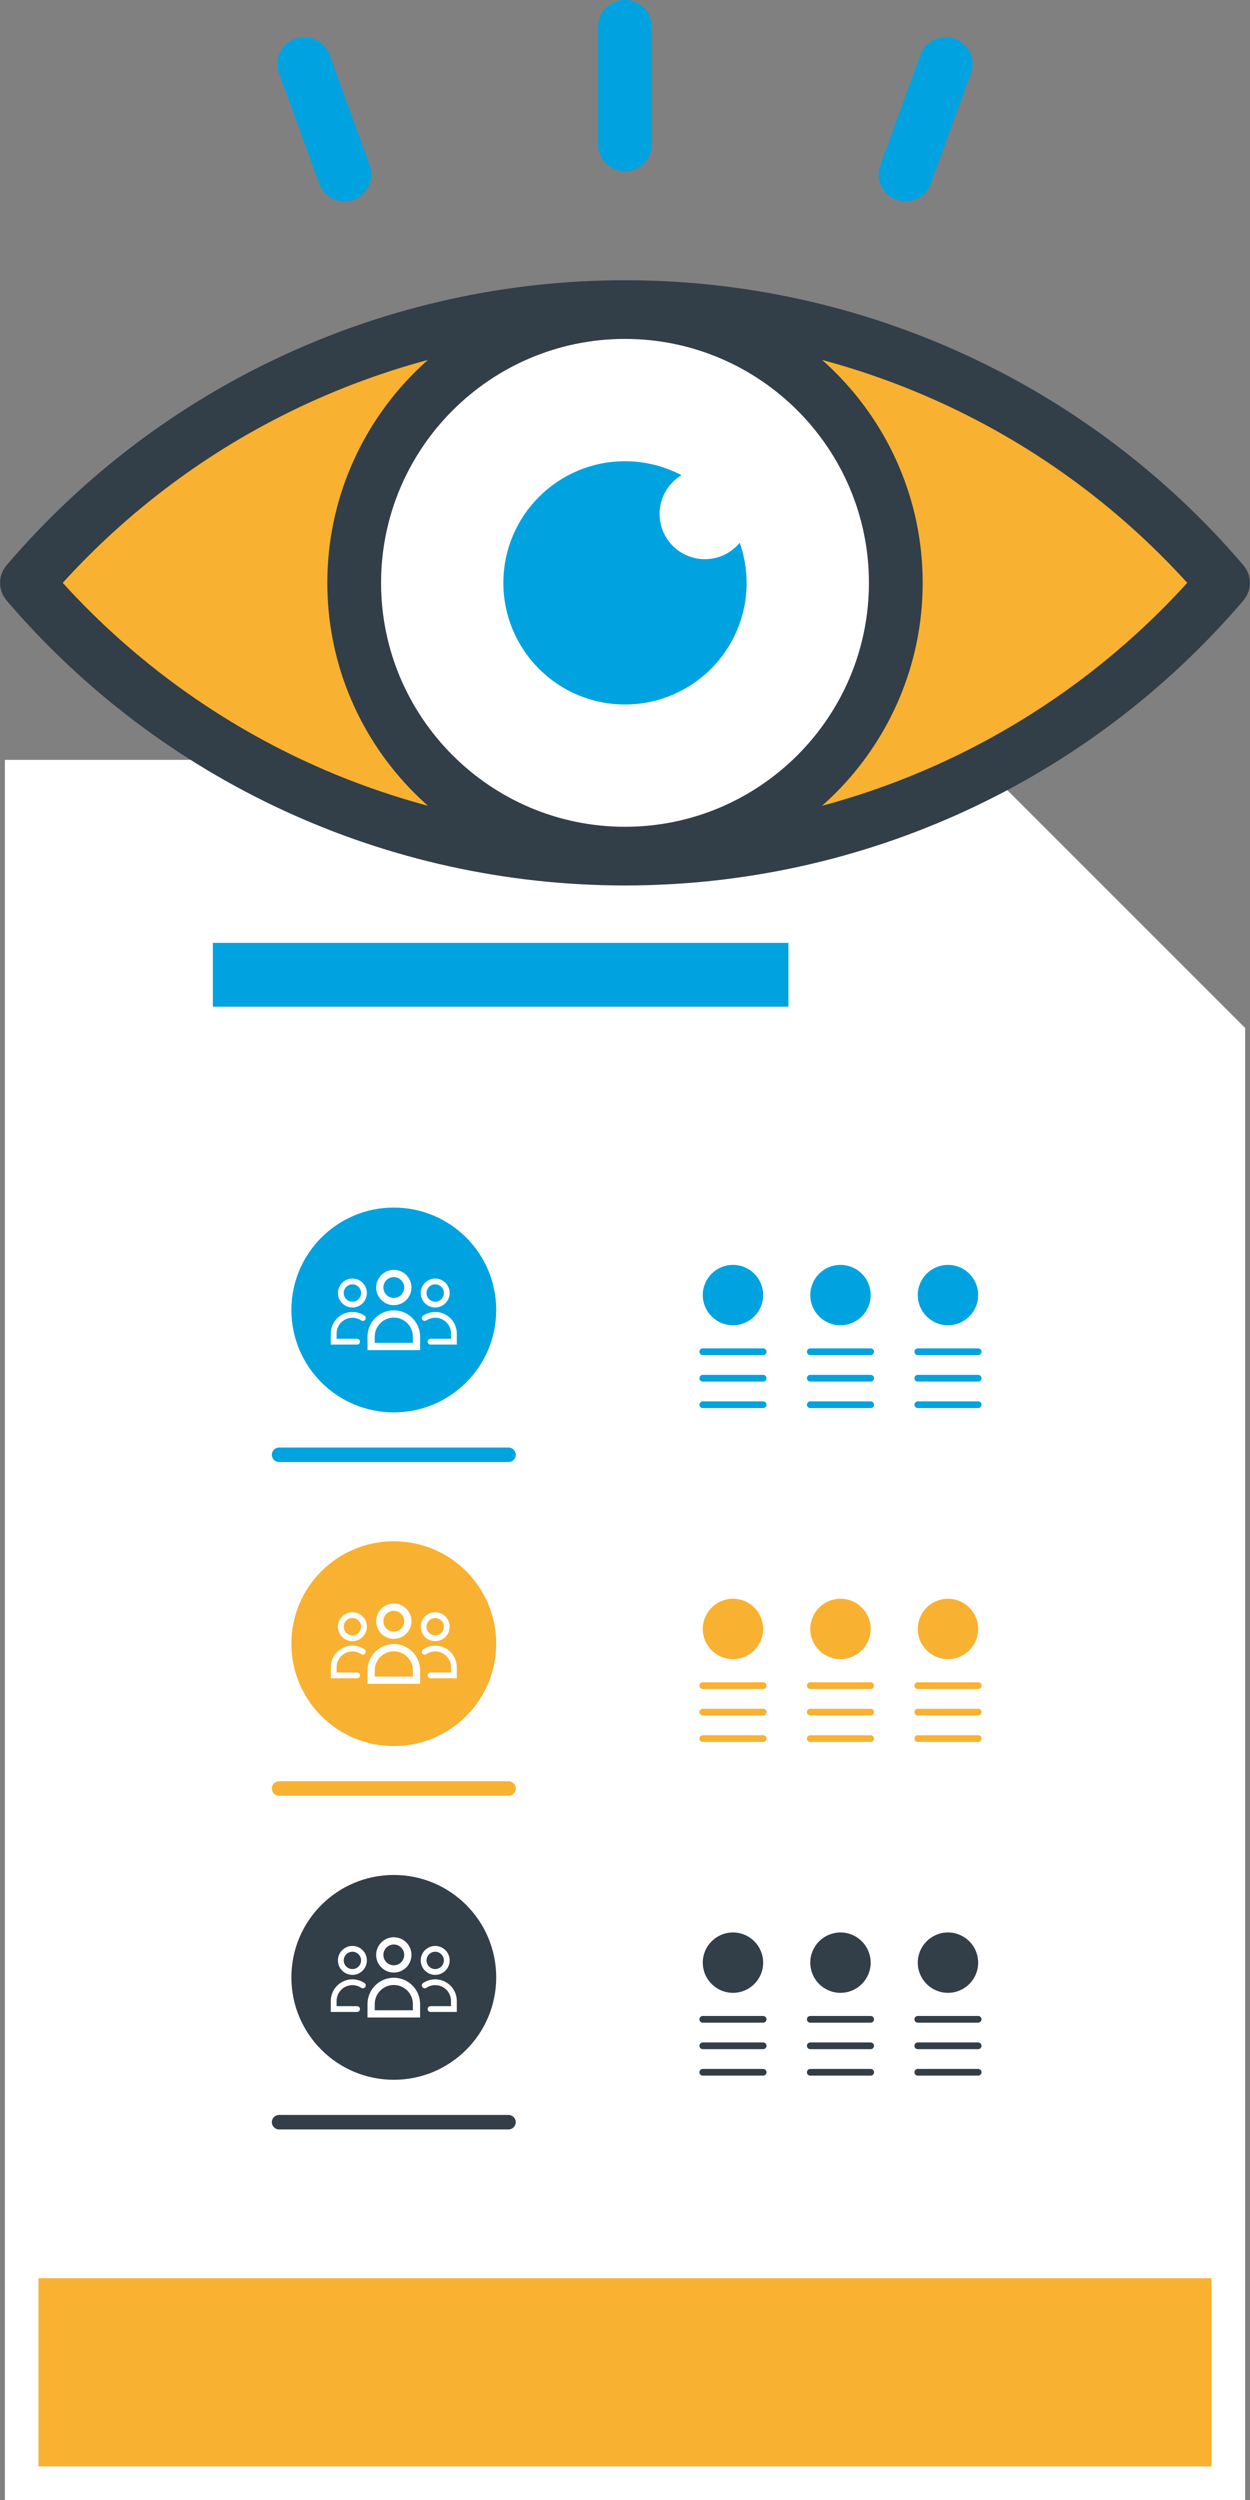 <?xml version="1.0" encoding="utf-8"?>
<!-- Generator: Adobe Illustrator 22.0.0, SVG Export Plug-In . SVG Version: 6.00 Build 0)  -->
<svg version="1.1" id="Calque_1" xmlns="http://www.w3.org/2000/svg" xmlns:xlink="http://www.w3.org/1999/xlink" x="0px" y="0px"
	 viewBox="0 0 186.046 372.093" style="enable-background:new 0 0 186.046 372.093;" xml:space="preserve">
<rect x="0" y="0" width="186.046" height="372.093" fill="#808080" stroke="none"/>
<style type="text/css">
	.st0{fill:#F8B131;}
	.st1{fill:#323E48;}
	.st2{fill:#00A4DF;}
	.st3{fill:#FFFFFF;}
	.st4{fill:#00A3DF;}
	.st5{fill:#A2A9AD;}
</style>
<g>
	<g>
		<polygon class="st3" points="182.82,369.593 3.226,369.593 3.226,115.596 144.381,115.596 182.82,154.034 		"/>
	</g>
	<g>
		<rect x="3.226" y="339.084" class="st0" width="179.593" height="30.509"/>
	</g>
	<path class="st3" d="M145.417,113.097H0.726v258.996H185.32V152.999L145.417,113.097z M5.726,367.093V118.097h135.106v39.487
		h39.487v209.509H5.726z"/>
	<g>
		<rect x="31.68" y="140.334" class="st4" width="85.667" height="9.5"/>
	</g>
	<g>
		<g>
			<g>
				<path class="st4" d="M75.688,217.604H41.536c-0.595,0-1.078-0.482-1.078-1.078s0.482-1.078,1.078-1.078h34.151
					c0.595,0,1.078,0.482,1.078,1.078S76.283,217.604,75.688,217.604z"/>
			</g>
		</g>
		<g>
			<path class="st4" d="M64.774,193.74c0.712,0,1.292-0.58,1.292-1.292c0-0.712-0.58-1.292-1.292-1.292
				c-0.712,0-1.292,0.58-1.292,1.292C63.481,193.16,64.061,193.74,64.774,193.74z"/>
			<path class="st4" d="M58.612,196.105c-1.564,0-2.837,1.273-2.837,2.837v0.925h5.675v-0.925
				C61.45,197.378,60.177,196.105,58.612,196.105z"/>
			<path class="st4" d="M52.451,191.156c-0.712,0-1.292,0.58-1.292,1.292c0,0.712,0.58,1.292,1.292,1.292s1.292-0.58,1.292-1.292
				C53.743,191.735,53.163,191.156,52.451,191.156z"/>
			<path class="st4" d="M58.612,193.178c0.855,0,1.55-0.695,1.55-1.55c0-0.855-0.695-1.55-1.55-1.55c-0.855,0-1.55,0.695-1.55,1.55
				C57.062,192.482,57.757,193.178,58.612,193.178z"/>
			<path class="st4" d="M58.612,179.73c-8.418,0-15.243,6.824-15.243,15.243c0,8.418,6.824,15.243,15.243,15.243
				c8.418,0,15.243-6.824,15.243-15.243C73.855,186.555,67.03,179.73,58.612,179.73z M58.612,189c1.449,0,2.628,1.179,2.628,2.628
				c0,1.449-1.179,2.628-2.628,2.628c-1.449,0-2.628-1.179-2.628-2.628C55.984,190.179,57.163,189,58.612,189z M54.365,196.414
				c-0.133,0.197-0.401,0.25-0.598,0.116c-0.126-0.085-0.261-0.158-0.4-0.217c-0.142-0.06-0.29-0.106-0.441-0.137
				c-0.311-0.064-0.639-0.063-0.95,0c-0.151,0.031-0.299,0.077-0.441,0.137c-0.139,0.059-0.274,0.132-0.4,0.217
				c-0.124,0.084-0.242,0.181-0.348,0.288c-0.107,0.107-0.204,0.224-0.287,0.349c-0.085,0.126-0.158,0.26-0.217,0.4
				c-0.06,0.142-0.106,0.29-0.137,0.441c-0.032,0.155-0.048,0.315-0.048,0.475v0.777h3.05c0.238,0,0.431,0.193,0.431,0.431
				s-0.193,0.431-0.431,0.431h-3.912v-1.639c0-0.218,0.022-0.437,0.065-0.648c0.042-0.206,0.105-0.41,0.188-0.604
				c0.081-0.191,0.181-0.375,0.297-0.546c0.115-0.17,0.247-0.33,0.393-0.476c0.145-0.145,0.305-0.277,0.475-0.393
				c0.173-0.116,0.357-0.216,0.547-0.297c0.195-0.082,0.398-0.145,0.604-0.188c0.424-0.087,0.87-0.087,1.295,0
				c0.207,0.042,0.41,0.105,0.604,0.188c0.19,0.081,0.374,0.18,0.546,0.296C54.446,195.948,54.498,196.216,54.365,196.414z
				 M52.451,194.602c-1.188,0-2.154-0.966-2.154-2.154c0-1.188,0.966-2.154,2.154-2.154c1.188,0,2.154,0.966,2.154,2.154
				C54.605,193.636,53.639,194.602,52.451,194.602z M62.527,200.946h-7.83v-2.003c0-2.159,1.756-3.915,3.915-3.915
				c2.159,0,3.915,1.756,3.915,3.915V200.946z M64.774,190.294c1.188,0,2.154,0.966,2.154,2.154c0,1.188-0.966,2.154-2.154,2.154
				c-1.188,0-2.154-0.966-2.154-2.154C62.619,191.26,63.586,190.294,64.774,190.294z M67.99,200.121h-3.912
				c-0.238,0-0.431-0.193-0.431-0.431s0.193-0.431,0.431-0.431h3.05v-0.777c0-0.16-0.016-0.32-0.048-0.475
				c-0.031-0.151-0.077-0.299-0.137-0.441c-0.059-0.139-0.132-0.274-0.217-0.4c-0.084-0.125-0.181-0.242-0.288-0.349
				c-0.107-0.107-0.224-0.204-0.349-0.288c-0.126-0.085-0.261-0.158-0.4-0.217c-0.142-0.06-0.29-0.106-0.441-0.137
				c-0.311-0.064-0.639-0.063-0.95,0c-0.151,0.031-0.299,0.077-0.441,0.137c-0.139,0.059-0.274,0.132-0.4,0.217
				c-0.197,0.133-0.465,0.081-0.598-0.116c-0.133-0.197-0.081-0.465,0.116-0.598c0.172-0.116,0.356-0.216,0.546-0.296
				c0.195-0.082,0.398-0.145,0.604-0.188c0.424-0.087,0.87-0.087,1.295,0c0.207,0.042,0.41,0.105,0.604,0.188
				c0.19,0.081,0.374,0.18,0.546,0.296c0.17,0.115,0.33,0.247,0.476,0.393c0.145,0.145,0.277,0.305,0.393,0.476
				c0.116,0.172,0.216,0.356,0.297,0.546c0.082,0.195,0.145,0.398,0.188,0.605c0.043,0.212,0.065,0.43,0.065,0.648V200.121z"/>
		</g>
		<g>
			<circle class="st4" cx="109.093" cy="192.755" r="4.494"/>
		</g>
		<g>
			<circle class="st4" cx="125.093" cy="192.755" r="4.494"/>
		</g>
		<g>
			<circle class="st4" cx="141.093" cy="192.755" r="4.494"/>
		</g>
		<g>
			<path class="st4" d="M113.587,201.69h-8.988c-0.276,0-0.5-0.224-0.5-0.5s0.224-0.5,0.5-0.5h8.988c0.276,0,0.5,0.224,0.5,0.5
				S113.863,201.69,113.587,201.69z"/>
		</g>
		<g>
			<path class="st4" d="M113.587,209.573h-8.988c-0.276,0-0.5-0.224-0.5-0.5s0.224-0.5,0.5-0.5h8.988c0.276,0,0.5,0.224,0.5,0.5
				S113.863,209.573,113.587,209.573z"/>
		</g>
		<g>
			<path class="st4" d="M113.587,205.632h-8.988c-0.276,0-0.5-0.224-0.5-0.5s0.224-0.5,0.5-0.5h8.988c0.276,0,0.5,0.224,0.5,0.5
				S113.863,205.632,113.587,205.632z"/>
		</g>
		<g>
			<path class="st4" d="M129.587,209.573h-8.988c-0.276,0-0.5-0.224-0.5-0.5s0.224-0.5,0.5-0.5h8.988c0.276,0,0.5,0.224,0.5,0.5
				S129.863,209.573,129.587,209.573z"/>
		</g>
		<g>
			<path class="st4" d="M129.587,205.632h-8.988c-0.276,0-0.5-0.224-0.5-0.5s0.224-0.5,0.5-0.5h8.988c0.276,0,0.5,0.224,0.5,0.5
				S129.863,205.632,129.587,205.632z"/>
		</g>
		<g>
			<path class="st4" d="M145.587,209.573h-8.988c-0.276,0-0.5-0.224-0.5-0.5s0.224-0.5,0.5-0.5h8.988c0.276,0,0.5,0.224,0.5,0.5
				S145.863,209.573,145.587,209.573z"/>
		</g>
		<g>
			<path class="st4" d="M145.587,205.632h-8.988c-0.276,0-0.5-0.224-0.5-0.5s0.224-0.5,0.5-0.5h8.988c0.276,0,0.5,0.224,0.5,0.5
				S145.863,205.632,145.587,205.632z"/>
		</g>
		<g>
			<path class="st4" d="M129.587,201.69h-8.988c-0.276,0-0.5-0.224-0.5-0.5s0.224-0.5,0.5-0.5h8.988c0.276,0,0.5,0.224,0.5,0.5
				S129.863,201.69,129.587,201.69z"/>
		</g>
		<g>
			<path class="st4" d="M145.587,201.69h-8.988c-0.276,0-0.5-0.224-0.5-0.5s0.224-0.5,0.5-0.5h8.988c0.276,0,0.5,0.224,0.5,0.5
				S145.863,201.69,145.587,201.69z"/>
		</g>
	</g>
	<g>
		<g>
			<g>
				<path class="st0" d="M75.688,267.27H41.536c-0.595,0-1.078-0.482-1.078-1.078c0-0.595,0.482-1.078,1.078-1.078h34.151
					c0.595,0,1.078,0.482,1.078,1.078C76.765,266.788,76.283,267.27,75.688,267.27z"/>
			</g>
		</g>
		<g>
			<path class="st0" d="M52.451,240.822c-0.712,0-1.292,0.58-1.292,1.292s0.58,1.292,1.292,1.292s1.292-0.58,1.292-1.292
				S53.163,240.822,52.451,240.822z"/>
			<path class="st0" d="M64.774,243.407c0.712,0,1.292-0.58,1.292-1.292s-0.58-1.292-1.292-1.292c-0.712,0-1.292,0.58-1.292,1.292
				S64.061,243.407,64.774,243.407z"/>
			<path class="st0" d="M58.612,245.772c-1.564,0-2.837,1.273-2.837,2.837v0.925h5.675v-0.925
				C61.45,247.045,60.177,245.772,58.612,245.772z"/>
			<path class="st0" d="M58.612,242.845c0.855,0,1.55-0.695,1.55-1.55s-0.695-1.55-1.55-1.55c-0.855,0-1.55,0.695-1.55,1.55
				S57.757,242.845,58.612,242.845z"/>
			<path class="st0" d="M58.612,229.397c-8.418,0-15.243,6.824-15.243,15.243c0,8.418,6.824,15.243,15.243,15.243
				c8.418,0,15.243-6.824,15.243-15.243C73.855,236.221,67.03,229.397,58.612,229.397z M58.612,238.667
				c1.449,0,2.628,1.179,2.628,2.628c0,1.449-1.179,2.628-2.628,2.628c-1.449,0-2.628-1.179-2.628-2.628
				C55.984,239.846,57.163,238.667,58.612,238.667z M54.365,246.08c-0.133,0.197-0.401,0.25-0.598,0.116
				c-0.126-0.085-0.261-0.158-0.4-0.217c-0.142-0.06-0.29-0.106-0.441-0.137c-0.311-0.064-0.639-0.063-0.95,0
				c-0.151,0.031-0.299,0.077-0.441,0.137c-0.139,0.059-0.274,0.132-0.4,0.217c-0.124,0.084-0.242,0.181-0.348,0.288
				c-0.107,0.107-0.204,0.224-0.287,0.349c-0.085,0.126-0.158,0.26-0.217,0.4c-0.06,0.142-0.106,0.29-0.137,0.441
				c-0.032,0.155-0.048,0.315-0.048,0.475v0.777h3.05c0.238,0,0.431,0.193,0.431,0.431c0,0.238-0.193,0.431-0.431,0.431h-3.912
				v-1.639c0-0.219,0.022-0.437,0.065-0.648c0.042-0.206,0.105-0.41,0.188-0.604c0.081-0.191,0.181-0.375,0.297-0.546
				c0.115-0.17,0.247-0.33,0.393-0.476c0.145-0.145,0.305-0.277,0.475-0.393c0.173-0.116,0.357-0.216,0.547-0.297
				c0.195-0.082,0.398-0.145,0.604-0.188c0.424-0.087,0.87-0.087,1.295,0c0.207,0.042,0.41,0.105,0.604,0.188
				c0.19,0.081,0.374,0.18,0.546,0.296C54.446,245.615,54.498,245.883,54.365,246.08z M52.451,244.269
				c-1.188,0-2.154-0.966-2.154-2.154c0-1.188,0.966-2.154,2.154-2.154c1.188,0,2.154,0.966,2.154,2.154
				C54.605,243.302,53.639,244.269,52.451,244.269z M62.527,250.612h-7.83v-2.003c0-2.159,1.756-3.915,3.915-3.915
				c2.159,0,3.915,1.756,3.915,3.915V250.612z M64.774,239.96c1.188,0,2.154,0.966,2.154,2.154c0,1.188-0.966,2.154-2.154,2.154
				c-1.188,0-2.154-0.966-2.154-2.154C62.619,240.927,63.586,239.96,64.774,239.96z M67.99,249.787h-3.912
				c-0.238,0-0.431-0.193-0.431-0.431c0-0.238,0.193-0.431,0.431-0.431h3.05v-0.777c0-0.16-0.016-0.32-0.048-0.475
				c-0.031-0.151-0.077-0.299-0.137-0.441c-0.059-0.139-0.132-0.274-0.217-0.4c-0.084-0.125-0.181-0.242-0.288-0.349
				c-0.107-0.107-0.224-0.204-0.349-0.288c-0.126-0.085-0.261-0.158-0.4-0.217c-0.142-0.06-0.29-0.106-0.441-0.137
				c-0.311-0.064-0.639-0.063-0.95,0c-0.151,0.031-0.299,0.077-0.441,0.137c-0.139,0.059-0.274,0.132-0.4,0.217
				c-0.197,0.133-0.465,0.081-0.598-0.116c-0.133-0.197-0.081-0.465,0.116-0.598c0.172-0.116,0.356-0.216,0.546-0.296
				c0.195-0.082,0.398-0.145,0.604-0.188c0.424-0.087,0.87-0.087,1.295,0c0.207,0.042,0.41,0.105,0.604,0.188
				c0.19,0.081,0.374,0.18,0.546,0.296c0.17,0.115,0.33,0.247,0.476,0.393c0.145,0.145,0.277,0.305,0.393,0.476
				c0.116,0.172,0.216,0.356,0.297,0.546c0.082,0.195,0.145,0.398,0.188,0.605c0.043,0.212,0.065,0.43,0.065,0.648V249.787z"/>
		</g>
		<g>
			<circle class="st0" cx="109.093" cy="242.448" r="4.494"/>
		</g>
		<g>
			<circle class="st0" cx="125.093" cy="242.448" r="4.494"/>
		</g>
		<g>
			<circle class="st0" cx="141.093" cy="242.448" r="4.494"/>
		</g>
		<g>
			<path class="st0" d="M113.587,251.384h-8.988c-0.276,0-0.5-0.224-0.5-0.5s0.224-0.5,0.5-0.5h8.988c0.276,0,0.5,0.224,0.5,0.5
				S113.863,251.384,113.587,251.384z"/>
		</g>
		<g>
			<path class="st0" d="M113.587,259.266h-8.988c-0.276,0-0.5-0.224-0.5-0.5s0.224-0.5,0.5-0.5h8.988c0.276,0,0.5,0.224,0.5,0.5
				S113.863,259.266,113.587,259.266z"/>
		</g>
		<g>
			<path class="st0" d="M113.587,255.325h-8.988c-0.276,0-0.5-0.224-0.5-0.5s0.224-0.5,0.5-0.5h8.988c0.276,0,0.5,0.224,0.5,0.5
				S113.863,255.325,113.587,255.325z"/>
		</g>
		<g>
			<path class="st0" d="M129.587,259.266h-8.988c-0.276,0-0.5-0.224-0.5-0.5s0.224-0.5,0.5-0.5h8.988c0.276,0,0.5,0.224,0.5,0.5
				S129.863,259.266,129.587,259.266z"/>
		</g>
		<g>
			<path class="st0" d="M129.587,255.325h-8.988c-0.276,0-0.5-0.224-0.5-0.5s0.224-0.5,0.5-0.5h8.988c0.276,0,0.5,0.224,0.5,0.5
				S129.863,255.325,129.587,255.325z"/>
		</g>
		<g>
			<path class="st0" d="M145.587,259.266h-8.988c-0.276,0-0.5-0.224-0.5-0.5s0.224-0.5,0.5-0.5h8.988c0.276,0,0.5,0.224,0.5,0.5
				S145.863,259.266,145.587,259.266z"/>
		</g>
		<g>
			<path class="st0" d="M145.587,255.325h-8.988c-0.276,0-0.5-0.224-0.5-0.5s0.224-0.5,0.5-0.5h8.988c0.276,0,0.5,0.224,0.5,0.5
				S145.863,255.325,145.587,255.325z"/>
		</g>
		<g>
			<path class="st0" d="M129.587,251.384h-8.988c-0.276,0-0.5-0.224-0.5-0.5s0.224-0.5,0.5-0.5h8.988c0.276,0,0.5,0.224,0.5,0.5
				S129.863,251.384,129.587,251.384z"/>
		</g>
		<g>
			<path class="st0" d="M145.587,251.384h-8.988c-0.276,0-0.5-0.224-0.5-0.5s0.224-0.5,0.5-0.5h8.988c0.276,0,0.5,0.224,0.5,0.5
				S145.863,251.384,145.587,251.384z"/>
		</g>
	</g>
	<g>
		<g>
			<g>
				<path class="st1" d="M75.688,316.937H41.536c-0.595,0-1.078-0.482-1.078-1.078s0.482-1.078,1.078-1.078h34.151
					c0.595,0,1.078,0.482,1.078,1.078S76.283,316.937,75.688,316.937z"/>
			</g>
		</g>
		<g>
			<path class="st1" d="M64.774,293.073c0.712,0,1.292-0.58,1.292-1.292s-0.58-1.292-1.292-1.292c-0.712,0-1.292,0.58-1.292,1.292
				S64.061,293.073,64.774,293.073z"/>
			<path class="st1" d="M58.612,295.439c-1.564,0-2.837,1.273-2.837,2.837v0.925h5.675v-0.925
				C61.45,296.712,60.177,295.439,58.612,295.439z"/>
			<path class="st1" d="M52.451,290.489c-0.712,0-1.292,0.58-1.292,1.292s0.58,1.292,1.292,1.292s1.292-0.58,1.292-1.292
				S53.163,290.489,52.451,290.489z"/>
			<path class="st1" d="M58.612,292.511c0.855,0,1.55-0.695,1.55-1.55s-0.695-1.55-1.55-1.55c-0.855,0-1.55,0.695-1.55,1.55
				S57.757,292.511,58.612,292.511z"/>
			<path class="st1" d="M58.612,279.063c-8.418,0-15.243,6.824-15.243,15.243c0,8.418,6.824,15.243,15.243,15.243
				c8.418,0,15.243-6.824,15.243-15.243C73.855,285.888,67.03,279.063,58.612,279.063z M58.612,288.333
				c1.449,0,2.628,1.179,2.628,2.628s-1.179,2.628-2.628,2.628c-1.449,0-2.628-1.179-2.628-2.628S57.163,288.333,58.612,288.333z
				 M54.365,295.747c-0.133,0.197-0.401,0.25-0.598,0.116c-0.126-0.085-0.261-0.158-0.4-0.217c-0.142-0.06-0.29-0.106-0.441-0.137
				c-0.311-0.064-0.639-0.063-0.95,0c-0.151,0.031-0.299,0.077-0.441,0.137c-0.139,0.059-0.274,0.132-0.4,0.217
				c-0.124,0.084-0.242,0.181-0.348,0.287c-0.107,0.107-0.204,0.224-0.287,0.349c-0.085,0.126-0.158,0.26-0.217,0.4
				c-0.06,0.142-0.106,0.29-0.137,0.441c-0.032,0.155-0.048,0.315-0.048,0.475v0.777h3.05c0.238,0,0.431,0.193,0.431,0.431
				s-0.193,0.431-0.431,0.431h-3.912v-1.639c0-0.218,0.022-0.437,0.065-0.648c0.042-0.206,0.105-0.41,0.188-0.604
				c0.081-0.191,0.181-0.375,0.297-0.546c0.115-0.17,0.247-0.33,0.393-0.476c0.145-0.145,0.305-0.277,0.475-0.393
				c0.173-0.116,0.357-0.216,0.547-0.297c0.195-0.082,0.398-0.145,0.604-0.188c0.424-0.087,0.87-0.087,1.295,0
				c0.207,0.042,0.41,0.105,0.604,0.188c0.19,0.081,0.374,0.18,0.546,0.296C54.446,295.282,54.498,295.55,54.365,295.747z
				 M52.451,293.935c-1.188,0-2.154-0.966-2.154-2.154c0-1.188,0.966-2.154,2.154-2.154c1.188,0,2.154,0.966,2.154,2.154
				C54.605,292.969,53.639,293.935,52.451,293.935z M62.527,300.279h-7.83v-2.003c0-2.159,1.756-3.915,3.915-3.915
				c2.159,0,3.915,1.756,3.915,3.915V300.279z M64.774,289.627c1.188,0,2.154,0.966,2.154,2.154c0,1.188-0.966,2.154-2.154,2.154
				c-1.188,0-2.154-0.966-2.154-2.154C62.619,290.593,63.586,289.627,64.774,289.627z M67.99,299.454h-3.912
				c-0.238,0-0.431-0.193-0.431-0.431s0.193-0.431,0.431-0.431h3.05v-0.777c0-0.159-0.016-0.319-0.048-0.475
				c-0.031-0.151-0.077-0.299-0.137-0.441c-0.059-0.139-0.132-0.274-0.217-0.4c-0.084-0.125-0.181-0.242-0.288-0.349
				c-0.107-0.107-0.224-0.203-0.349-0.288c-0.126-0.085-0.261-0.158-0.4-0.217c-0.142-0.06-0.29-0.106-0.441-0.137
				c-0.311-0.064-0.639-0.063-0.95,0c-0.151,0.031-0.299,0.077-0.441,0.137c-0.139,0.059-0.274,0.132-0.4,0.217
				c-0.197,0.133-0.465,0.081-0.598-0.116c-0.133-0.197-0.081-0.465,0.116-0.598c0.172-0.116,0.356-0.216,0.546-0.296
				c0.195-0.082,0.398-0.145,0.604-0.188c0.424-0.087,0.87-0.087,1.295,0c0.207,0.042,0.41,0.105,0.604,0.188
				c0.19,0.081,0.374,0.18,0.546,0.296c0.17,0.115,0.33,0.247,0.476,0.393c0.145,0.145,0.277,0.305,0.393,0.476
				c0.116,0.172,0.216,0.356,0.297,0.546c0.082,0.195,0.145,0.398,0.188,0.605c0.043,0.212,0.065,0.43,0.065,0.648V299.454z"/>
		</g>
		<g>
			<circle class="st1" cx="109.093" cy="292.115" r="4.494"/>
		</g>
		<g>
			<circle class="st1" cx="125.093" cy="292.115" r="4.494"/>
		</g>
		<g>
			<circle class="st1" cx="141.093" cy="292.115" r="4.494"/>
		</g>
		<g>
			<path class="st1" d="M113.587,301.05h-8.988c-0.276,0-0.5-0.224-0.5-0.5s0.224-0.5,0.5-0.5h8.988c0.276,0,0.5,0.224,0.5,0.5
				S113.863,301.05,113.587,301.05z"/>
		</g>
		<g>
			<path class="st1" d="M113.587,308.933h-8.988c-0.276,0-0.5-0.224-0.5-0.5s0.224-0.5,0.5-0.5h8.988c0.276,0,0.5,0.224,0.5,0.5
				S113.863,308.933,113.587,308.933z"/>
		</g>
		<g>
			<path class="st1" d="M113.587,304.991h-8.988c-0.276,0-0.5-0.224-0.5-0.5s0.224-0.5,0.5-0.5h8.988c0.276,0,0.5,0.224,0.5,0.5
				S113.863,304.991,113.587,304.991z"/>
		</g>
		<g>
			<path class="st1" d="M129.587,308.933h-8.988c-0.276,0-0.5-0.224-0.5-0.5s0.224-0.5,0.5-0.5h8.988c0.276,0,0.5,0.224,0.5,0.5
				S129.863,308.933,129.587,308.933z"/>
		</g>
		<g>
			<path class="st1" d="M129.587,304.991h-8.988c-0.276,0-0.5-0.224-0.5-0.5s0.224-0.5,0.5-0.5h8.988c0.276,0,0.5,0.224,0.5,0.5
				S129.863,304.991,129.587,304.991z"/>
		</g>
		<g>
			<path class="st1" d="M145.587,308.933h-8.988c-0.276,0-0.5-0.224-0.5-0.5s0.224-0.5,0.5-0.5h8.988c0.276,0,0.5,0.224,0.5,0.5
				S145.863,308.933,145.587,308.933z"/>
		</g>
		<g>
			<path class="st1" d="M145.587,304.991h-8.988c-0.276,0-0.5-0.224-0.5-0.5s0.224-0.5,0.5-0.5h8.988c0.276,0,0.5,0.224,0.5,0.5
				S145.863,304.991,145.587,304.991z"/>
		</g>
		<g>
			<path class="st1" d="M129.587,301.05h-8.988c-0.276,0-0.5-0.224-0.5-0.5s0.224-0.5,0.5-0.5h8.988c0.276,0,0.5,0.224,0.5,0.5
				S129.863,301.05,129.587,301.05z"/>
		</g>
		<g>
			<path class="st1" d="M145.587,301.05h-8.988c-0.276,0-0.5-0.224-0.5-0.5s0.224-0.5,0.5-0.5h8.988c0.276,0,0.5,0.224,0.5,0.5
				S145.863,301.05,145.587,301.05z"/>
		</g>
	</g>
	<path class="st1" d="M185.739,88.239c-0.05,0.125-0.096,0.251-0.16,0.371C185.643,88.49,185.689,88.364,185.739,88.239z"/>
	<path class="st1" d="M186.028,86.75c0,0.127,0.005,0.254-0.007,0.381C186.034,87.004,186.028,86.877,186.028,86.75z"/>
	<path class="st1" d="M185.954,87.516c-0.024,0.123-0.043,0.247-0.078,0.369C185.911,87.764,185.93,87.64,185.954,87.516z"/>
	<path class="st1" d="M185.954,85.984c0.025,0.128,0.055,0.255,0.068,0.385C186.009,86.239,185.979,86.112,185.954,85.984z"/>
	<path class="st1" d="M185.389,84.588c0.065,0.1,0.135,0.197,0.19,0.302C185.525,84.785,185.454,84.688,185.389,84.588z"/>
	<path class="st1" d="M185.136,89.276c0.095-0.116,0.173-0.241,0.253-0.365C185.309,89.035,185.232,89.16,185.136,89.276z"/>
	<path class="st1" d="M185.739,85.261c0.047,0.118,0.1,0.233,0.136,0.354C185.84,85.494,185.787,85.379,185.739,85.261z"/>
	<ellipse class="st0" cx="93.023" cy="86.75" rx="83.688" ry="37.04"/>
	<path class="st1" d="M185.136,84.223c0.095,0.117,0.173,0.241,0.253,0.365C185.309,84.464,185.231,84.339,185.136,84.223z"/>
	<path class="st1" d="M185.875,87.885c-0.036,0.121-0.089,0.237-0.136,0.354C185.787,88.121,185.84,88.006,185.875,87.885z"/>
	<path class="st1" d="M185.58,84.89c0.064,0.12,0.109,0.246,0.16,0.371C185.689,85.136,185.643,85.01,185.58,84.89z"/>
	<path class="st1" d="M185.58,88.61c-0.055,0.105-0.126,0.202-0.19,0.302C185.454,88.811,185.525,88.714,185.58,88.61z"/>
	<path class="st1" d="M185.875,85.615c0.036,0.121,0.054,0.245,0.078,0.369C185.93,85.86,185.911,85.736,185.875,85.615z"/>
	<path class="st1" d="M186.022,87.131c-0.012,0.13-0.043,0.257-0.068,0.385C185.979,87.388,186.009,87.261,186.022,87.131z"/>
	<path class="st1" d="M186.022,86.369c0.012,0.127,0.007,0.254,0.007,0.381C186.028,86.622,186.034,86.496,186.022,86.369z"/>
	<path class="st1" d="M186.022,86.369c-0.012-0.13-0.043-0.257-0.068-0.385c-0.024-0.123-0.043-0.247-0.078-0.369
		c-0.036-0.121-0.089-0.237-0.136-0.354c-0.05-0.125-0.096-0.251-0.16-0.371c-0.055-0.105-0.126-0.202-0.19-0.302
		c-0.08-0.124-0.158-0.248-0.253-0.365c-0.019-0.023-0.03-0.049-0.049-0.071C162.05,57.18,128.494,41.71,93.023,41.71
		c-35.472,0-69.028,15.47-92.064,42.442c-0.019,0.022-0.031,0.048-0.049,0.071c-0.095,0.117-0.173,0.241-0.253,0.365
		c-0.065,0.1-0.135,0.197-0.19,0.302c-0.064,0.12-0.109,0.246-0.16,0.371c-0.047,0.118-0.1,0.233-0.136,0.354
		c-0.036,0.121-0.054,0.245-0.078,0.369c-0.025,0.128-0.055,0.255-0.068,0.385c-0.012,0.127-0.007,0.254-0.007,0.381
		c0,0.127-0.005,0.254,0.007,0.381c0.012,0.13,0.043,0.257,0.068,0.385c0.024,0.123,0.043,0.247,0.078,0.369
		c0.036,0.121,0.089,0.237,0.136,0.354c0.05,0.125,0.096,0.251,0.16,0.371c0.055,0.105,0.126,0.202,0.19,0.302
		c0.08,0.124,0.158,0.248,0.253,0.365c0.019,0.023,0.03,0.049,0.049,0.071c23.037,26.973,56.593,42.442,92.064,42.442
		c35.471,0,69.027-15.47,92.064-42.442c0.019-0.022,0.031-0.048,0.049-0.071c0.095-0.117,0.173-0.241,0.253-0.365
		c0.065-0.1,0.135-0.197,0.19-0.302c0.064-0.12,0.109-0.246,0.16-0.371c0.047-0.118,0.1-0.233,0.136-0.354
		c0.036-0.121,0.054-0.245,0.078-0.369c0.025-0.128,0.055-0.255,0.068-0.385c0.012-0.127,0.007-0.254,0.007-0.381
		C186.028,86.623,186.034,86.496,186.022,86.369z M93.023,123.79c-31.97,0-62.272-13.459-83.688-37.04
		c21.416-23.581,51.717-37.04,83.688-37.04c31.97,0,62.271,13.459,83.687,37.04C155.294,110.331,124.993,123.79,93.023,123.79z"/>
	<g>
		<circle class="st3" cx="93.023" cy="86.75" r="40.305"/>
	</g>
	<g>
		<path class="st1" d="M93.023,131.056c-24.43,0-44.305-19.875-44.305-44.306s19.875-44.306,44.305-44.306
			s44.305,19.875,44.305,44.306S117.453,131.056,93.023,131.056z M93.023,50.444c-20.019,0-36.305,16.287-36.305,36.306
			s16.287,36.306,36.305,36.306s36.305-16.287,36.305-36.306S113.041,50.444,93.023,50.444z"/>
	</g>
	<g>
		<path class="st4" d="M104.909,83.227c-3.722,0-6.738-3.017-6.738-6.738c0-2.447,1.308-4.583,3.259-5.763
			c-2.513-1.322-5.37-2.078-8.407-2.078c-9.998,0-18.102,8.105-18.102,18.102s8.105,18.102,18.102,18.102
			s18.102-8.105,18.102-18.102c0-2.093-0.373-4.094-1.026-5.964C108.863,82.277,106.997,83.227,104.909,83.227z"/>
	</g>
	<g>
		<path class="st4" d="M93.023,25.5c-2.209,0-4-1.791-4-4V4c0-2.209,1.791-4,4-4s4,1.791,4,4v17.5
			C97.023,23.709,95.232,25.5,93.023,25.5z"/>
	</g>
	<g>
		<path class="st4" d="M134.773,29.974c-0.454,0-0.916-0.078-1.368-0.242c-2.076-0.756-3.146-3.051-2.391-5.127L137,8.16
			c0.755-2.075,3.05-3.145,5.127-2.391c2.076,0.756,3.146,3.051,2.391,5.127l-5.985,16.444
			C137.941,28.965,136.407,29.974,134.773,29.974z"/>
	</g>
	<g>
		<path class="st4" d="M51.273,29.974c-1.634,0-3.168-1.009-3.759-2.633l-5.985-16.444c-0.755-2.076,0.315-4.371,2.391-5.127
			c2.078-0.755,4.371,0.316,5.127,2.391l5.985,16.444c0.755,2.076-0.315,4.371-2.391,5.127
			C52.189,29.896,51.727,29.974,51.273,29.974z"/>
	</g>
</g>
</svg>
